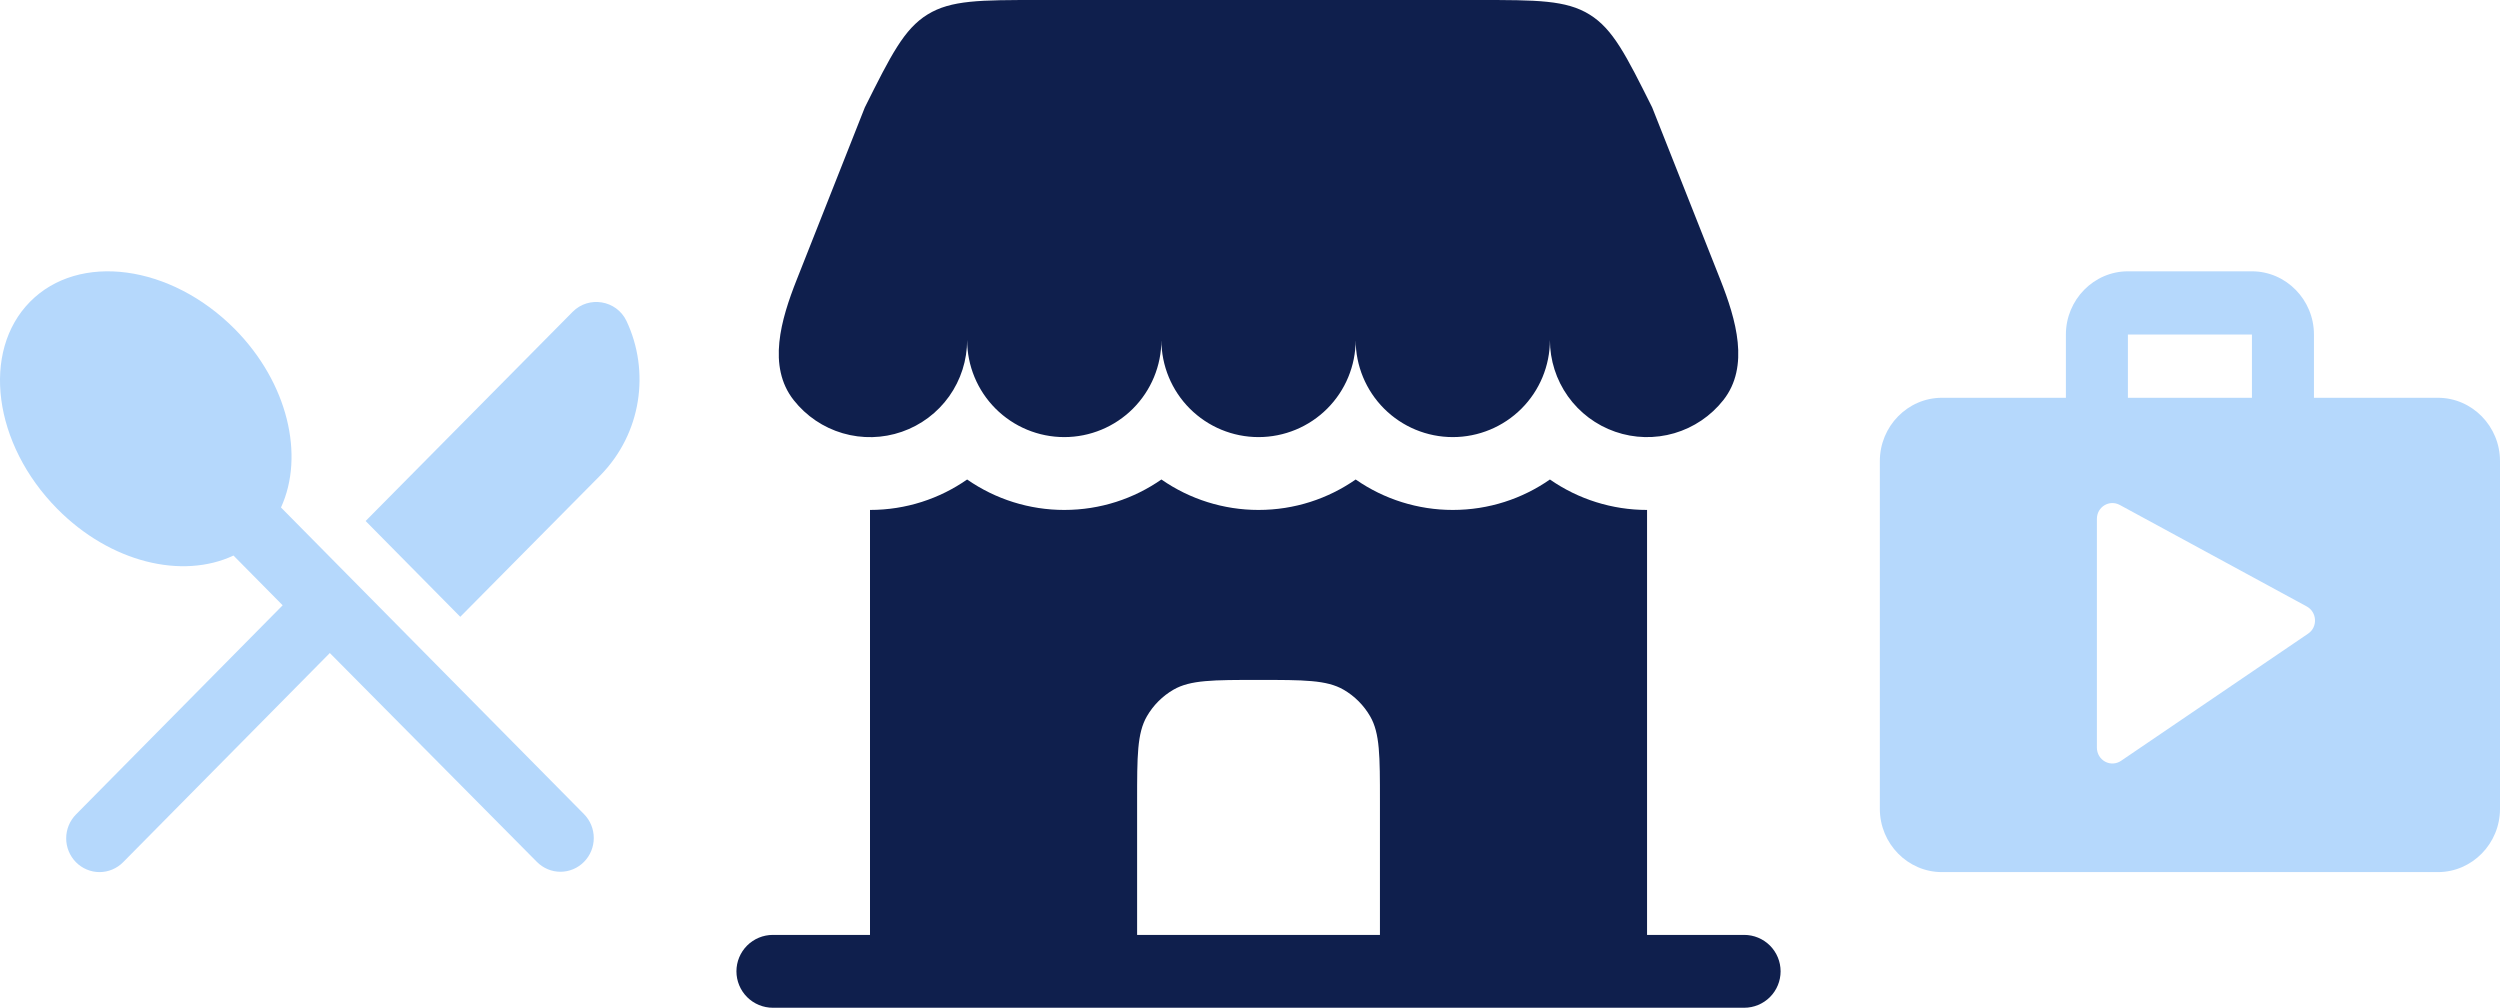 <svg width="129" height="52" viewBox="0 0 129 52" fill="none" xmlns="http://www.w3.org/2000/svg">
<path d="M76.287 0H53.593C50.578 0 49.072 7.46852e-08 47.859 0.749C46.648 1.496 45.974 2.844 44.626 5.541L41.11 14.435C40.296 16.49 39.587 18.91 40.955 20.647C41.6 21.466 42.484 22.063 43.484 22.355C44.484 22.648 45.55 22.622 46.535 22.28C47.519 21.939 48.373 21.299 48.977 20.45C49.58 19.601 49.904 18.584 49.904 17.542C49.904 18.871 50.432 20.146 51.372 21.086C52.312 22.026 53.587 22.554 54.916 22.554C56.245 22.554 57.52 22.026 58.46 21.086C59.4 20.146 59.928 18.871 59.928 17.542C59.928 18.871 60.456 20.146 61.396 21.086C62.336 22.026 63.611 22.554 64.94 22.554C66.269 22.554 67.544 22.026 68.484 21.086C69.424 20.146 69.952 18.871 69.952 17.542C69.952 18.871 70.48 20.146 71.42 21.086C72.36 22.026 73.635 22.554 74.964 22.554C76.293 22.554 77.568 22.026 78.508 21.086C79.448 20.146 79.976 18.871 79.976 17.542C79.976 18.584 80.3 19.6 80.904 20.449C81.508 21.298 82.362 21.937 83.346 22.278C84.331 22.62 85.397 22.646 86.397 22.353C87.397 22.06 88.28 21.463 88.925 20.645C90.293 18.908 89.582 16.487 88.77 14.432L85.251 5.541C83.903 2.844 83.231 1.496 82.019 0.749C80.808 7.46852e-08 79.299 0 76.287 0Z" fill="#0F1F4D"/>
<path fill-rule="evenodd" clip-rule="evenodd" d="M84.988 48.241H90C90.498 48.241 90.976 48.439 91.329 48.791C91.681 49.144 91.879 49.622 91.879 50.12C91.879 50.619 91.681 51.097 91.329 51.45C90.976 51.802 90.498 52 90 52H39.88C39.381 52 38.903 51.802 38.55 51.45C38.198 51.097 38 50.619 38 50.12C38 49.622 38.198 49.144 38.55 48.791C38.903 48.439 39.381 48.241 39.88 48.241H44.892V26.313C46.756 26.313 48.483 25.732 49.904 24.742C51.374 25.765 53.124 26.314 54.916 26.313C56.78 26.313 58.507 25.732 59.928 24.742C61.399 25.765 63.148 26.314 64.94 26.313C66.804 26.313 68.531 25.732 69.952 24.742C71.423 25.765 73.172 26.314 74.964 26.313C76.828 26.313 78.555 25.732 79.976 24.742C81.447 25.765 83.196 26.314 84.988 26.313V48.241ZM58.675 48.241H71.205V41.349C71.205 39.006 71.205 37.836 70.701 36.964C70.371 36.392 69.897 35.916 69.325 35.586C68.453 35.084 67.283 35.084 64.94 35.084C62.597 35.084 61.426 35.084 60.554 35.586C59.983 35.916 59.508 36.392 59.178 36.964C58.675 37.836 58.675 39.006 58.675 41.349V48.241Z" fill="#0F1F4D"/>
<path d="M119.4 20.526V17.263C119.4 15.468 117.96 14 116.2 14H109.8C108.04 14 106.6 15.468 106.6 17.263V20.526H100.2C98.44 20.526 97 21.995 97 23.79V41.737C97 43.532 98.44 45 100.2 45H125.8C127.56 45 129 43.532 129 41.737V23.79C129 21.995 127.56 20.526 125.8 20.526H119.4ZM109.8 17.263H116.2V20.526H109.8V17.263ZM108.2 38.588V26.775C108.2 26.155 108.84 25.764 109.384 26.057L119.032 31.295C119.56 31.588 119.608 32.355 119.096 32.698L109.448 39.257C109.328 39.34 109.189 39.387 109.044 39.395C108.9 39.404 108.756 39.372 108.628 39.303C108.5 39.234 108.392 39.132 108.317 39.006C108.242 38.88 108.201 38.735 108.2 38.588Z" fill="#B5D8FC"/>
<path d="M23.75 31.827L18.866 26.884L29.549 16.09C30.377 15.252 31.809 15.479 32.327 16.562C33.553 19.164 33.104 22.36 30.981 24.526L23.75 31.827ZM12.048 28.666C9.408 29.906 5.697 29.032 2.953 26.255C-0.344 22.919 -0.982 18.134 1.555 15.566C4.075 13.016 8.804 13.645 12.117 16.981C14.861 19.758 15.724 23.513 14.499 26.186L30.135 42.01C30.458 42.336 30.639 42.779 30.639 43.241C30.639 43.703 30.458 44.146 30.135 44.472C29.813 44.799 29.375 44.983 28.919 44.983C28.462 44.983 28.025 44.799 27.702 44.472L17.019 33.696L6.353 44.49C6.193 44.652 6.003 44.78 5.795 44.867C5.586 44.955 5.362 45 5.136 45C4.91 45 4.686 44.955 4.478 44.867C4.269 44.78 4.079 44.652 3.919 44.49C3.76 44.328 3.633 44.136 3.546 43.925C3.46 43.714 3.415 43.487 3.415 43.259C3.415 43.03 3.46 42.803 3.546 42.592C3.633 42.381 3.76 42.189 3.919 42.027L14.585 31.233L12.048 28.666Z" fill="#B5D8FC"/>
</svg>
